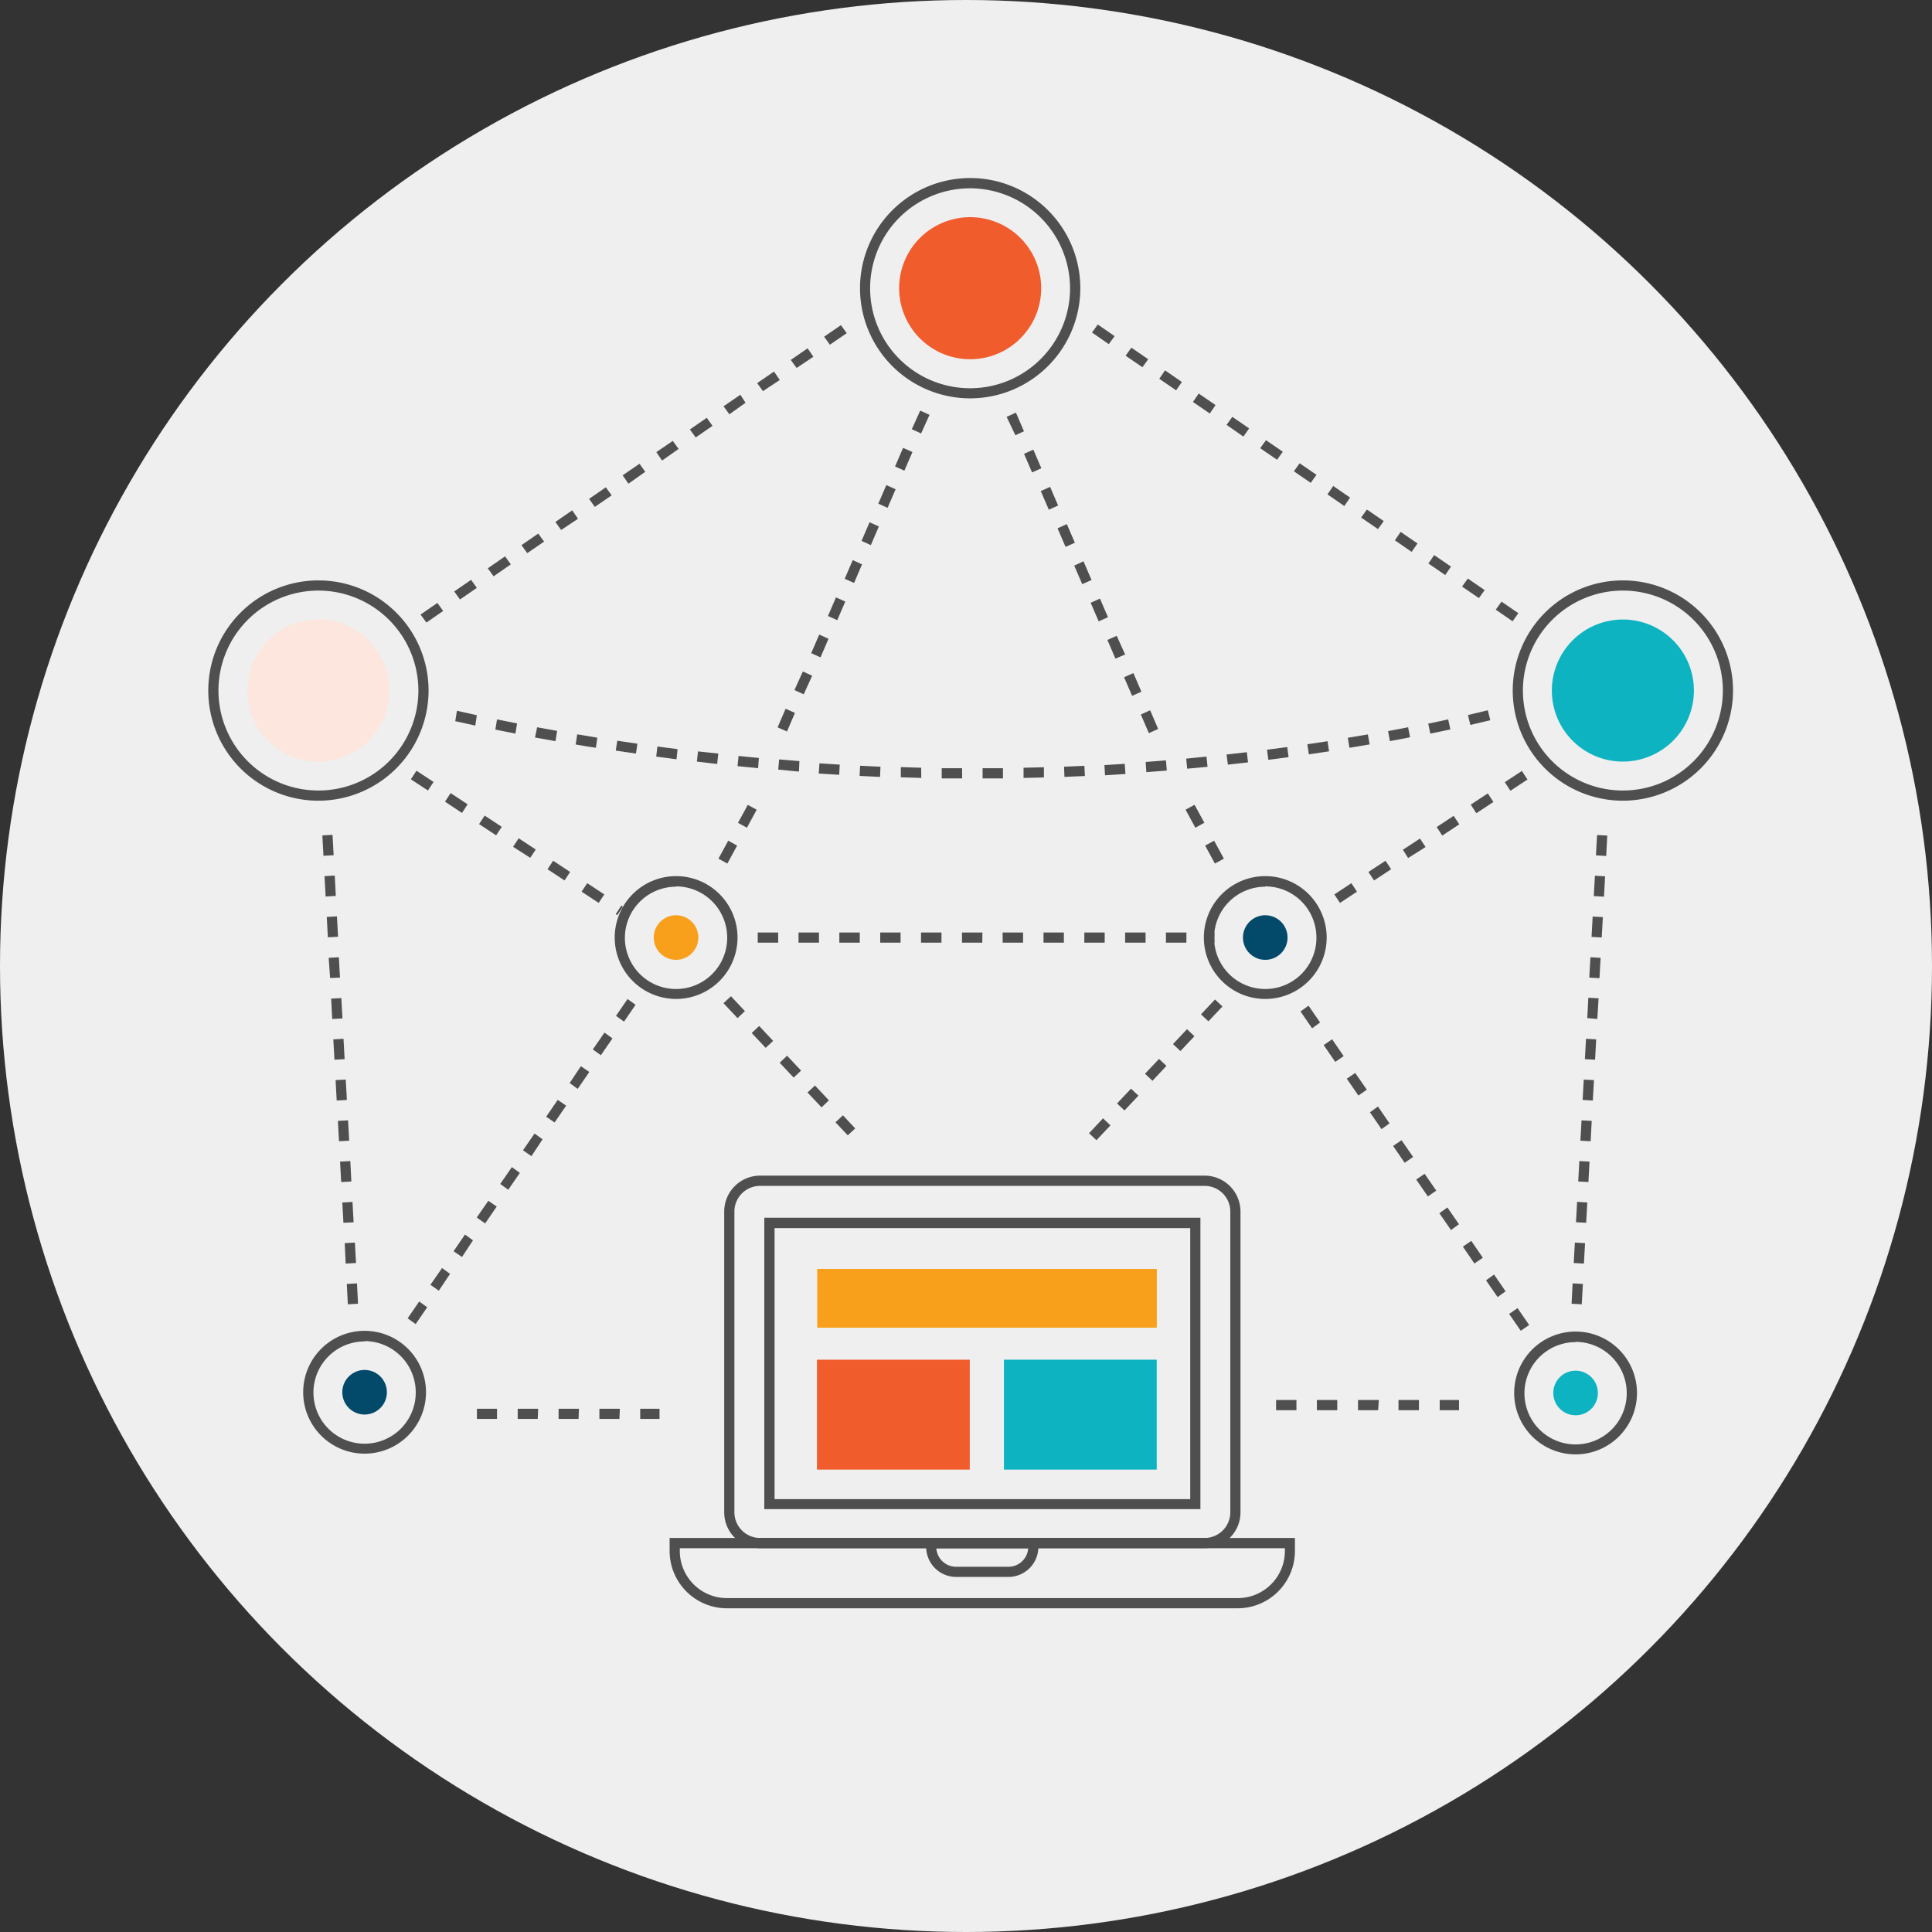 <?xml version="1.0" encoding="UTF-8"?> <svg xmlns="http://www.w3.org/2000/svg" viewBox="0 0 241 241"><rect x="0" y="0" width="241" height="241" fill="#333333" stroke="none"/><defs><style>.cls-1{fill:#efefef;}.cls-2{fill:#4f4f4f;}.cls-3{fill:#03496a;}.cls-4{fill:#f8a01b;}.cls-5{fill:#0db3c0;}.cls-6{fill:#f05c2c;}.cls-7{fill:#fde6dd;}</style></defs><g id="Layer_2" data-name="Layer 2"><g id="Layer_1-2" data-name="Layer 1"><circle class="cls-1" cx="120.5" cy="120.5" r="120.5"></circle><path class="cls-2" d="M157.83,124.61a7.66,7.66,0,1,1,7.66-7.66A7.66,7.66,0,0,1,157.83,124.61Zm0-14a6.38,6.38,0,1,0,6.38,6.38A6.38,6.38,0,0,0,157.83,110.57Z"></path><path class="cls-3" d="M157.83,119.73a2.78,2.78,0,1,1,2.78-2.78A2.78,2.78,0,0,1,157.83,119.73Z"></path><path class="cls-2" d="M84.33,124.61A7.66,7.66,0,1,1,92,117,7.66,7.66,0,0,1,84.33,124.61Zm0-14A6.38,6.38,0,1,0,90.71,117,6.39,6.39,0,0,0,84.33,110.57Z"></path><path class="cls-4" d="M84.33,119.73A2.78,2.78,0,1,1,87.11,117,2.78,2.78,0,0,1,84.33,119.73Z"></path><path class="cls-2" d="M196.54,181.42a7.66,7.66,0,1,1,7.66-7.65A7.66,7.66,0,0,1,196.54,181.42Zm0-14a6.38,6.38,0,1,0,6.38,6.38A6.38,6.38,0,0,0,196.54,167.39Z"></path><path class="cls-5" d="M196.54,176.54a2.78,2.78,0,1,1,2.78-2.77A2.77,2.77,0,0,1,196.54,176.54Z"></path><path class="cls-2" d="M45.48,181.33a7.66,7.66,0,1,1,7.66-7.66A7.66,7.66,0,0,1,45.48,181.33Zm0-14a6.38,6.38,0,1,0,6.38,6.38A6.39,6.39,0,0,0,45.48,167.29Z"></path><path class="cls-3" d="M45.48,176.45a2.78,2.78,0,1,1,2.78-2.78A2.78,2.78,0,0,1,45.48,176.45Z"></path><path class="cls-2" d="M121,49.69A13.74,13.74,0,1,1,134.76,36,13.75,13.75,0,0,1,121,49.69Zm0-26.2A12.47,12.47,0,1,0,133.48,36,12.49,12.49,0,0,0,121,23.49Z"></path><path class="cls-6" d="M121,44.81A8.86,8.86,0,1,1,129.88,36,8.86,8.86,0,0,1,121,44.81Z"></path><path class="cls-2" d="M202.44,99.88a13.74,13.74,0,1,1,13.74-13.74A13.76,13.76,0,0,1,202.44,99.88Zm0-26.21a12.47,12.47,0,1,0,12.47,12.47A12.48,12.48,0,0,0,202.44,73.67Z"></path><path class="cls-5" d="M202.44,95a8.86,8.86,0,1,1,8.86-8.86A8.87,8.87,0,0,1,202.44,95Z"></path><path class="cls-2" d="M39.72,99.88A13.74,13.74,0,1,1,53.46,86.14,13.76,13.76,0,0,1,39.72,99.88Zm0-26.21A12.47,12.47,0,1,0,52.19,86.14,12.48,12.48,0,0,0,39.72,73.67Z"></path><path class="cls-7" d="M39.72,95a8.86,8.86,0,1,1,8.86-8.86A8.87,8.87,0,0,1,39.72,95Z"></path><path class="cls-2" d="M122.57,97.1V95.83l2.54,0,0,1.27Zm-2.55,0-2.55,0,0-1.27,2.54,0Zm7.66-.06,0-1.27,2.54-.06,0,1.27Zm-12.76,0-2.55-.08,0-1.27,2.54.08Zm17.86-.13-.05-1.27,2.54-.11.06,1.27Zm-23,0-2.55-.12.06-1.27,2.54.12Zm28.06-.2-.07-1.27,2.53-.16.09,1.27Zm-33.16-.06-2.55-.16.09-1.27,2.53.16ZM143,96.32l-.09-1.27,2.53-.2.11,1.27Zm-43.34-.07L97.08,96l.11-1.27,2.53.21Zm48.43-.36-.12-1.26,2.53-.25.13,1.27C149.76,95.73,148.92,95.82,148.06,95.89Zm-53.52-.07L92,95.57l.13-1.27,2.53.25Zm58.6-.44L153,94.12l2.53-.29.15,1.27ZM89.46,95.3,86.93,95l.14-1.27L89.6,94Zm68.75-.52-.16-1.26,2.52-.33.17,1.26C159.91,94.56,159.07,94.68,158.21,94.78Zm-73.82-.07-2.53-.33L82,93.12l2.52.33Zm78.88-.61-.19-1.26,2.52-.38.19,1.26ZM79.33,94l-2.52-.37L77,92.4l2.51.37Zm89-.72-.2-1.25,2.5-.42.22,1.25Zm-94,0c-.87-.13-1.71-.27-2.52-.41L72,91.6l2.51.42Zm99.05-.83-.23-1.25,2.5-.48.24,1.25Zm-104.09,0L66.74,92,67,90.72l2.5.45Zm-5-.94-2.5-.5L62,89.74l2.5.5Zm114.13,0-.26-1.24,2.49-.53.27,1.25Zm-119.13-1-2.5-.55L57,88.66l2.48.56Zm124.12-.08-.29-1.24c.93-.22,1.76-.41,2.47-.59l.31,1.24Z"></path><path class="cls-2" d="M77,114.16l-.19-.13.69-1.06.2.12Zm-2.32-1.53-2.13-1.4.7-1.06,2.13,1.4Zm-4.26-2.8-2.12-1.4.7-1.06,2.12,1.4ZM66.14,107,64,105.63l.7-1.06,2.13,1.4Zm-4.25-2.8-2.13-1.4.7-1.06,2.13,1.4Zm-4.26-2.79L55.51,100l.7-1.07,2.12,1.4Zm-4.25-2.8-2.13-1.4.7-1.07,2.13,1.4Z"></path><path class="cls-2" d="M167.15,112.63l-.7-1.06,2.12-1.4.7,1.06Zm4.25-2.8-.7-1.06,2.13-1.4.7,1.06Zm4.25-2.8L175,106l2.13-1.4.7,1.06Zm4.26-2.8-.7-1.06,2.12-1.4.7,1.06Zm4.25-2.79-.7-1.07,2.13-1.4.7,1.07Zm4.25-2.8-.7-1.07,2.13-1.4.7,1.07Z"></path><path class="cls-2" d="M151.5,117.59h-1v-1.27h1Zm-3.51,0h-2.55v-1.27H148Zm-5.09,0h-2.55v-1.27h2.55Zm-5.1,0h-2.54v-1.27h2.54Zm-5.09,0h-2.54v-1.27h2.54Zm-5.09,0h-2.55v-1.27h2.55Zm-5.09,0H120v-1.27h2.55Zm-5.09,0h-2.55v-1.27h2.55Zm-5.1,0H109.8v-1.27h2.54Zm-5.09,0H104.7v-1.27h2.55Zm-5.09,0H99.61v-1.27h2.55Zm-5.09,0H94.52v-1.27h2.55Z"></path><path class="cls-2" d="M98.17,91.25,97,90.73l1-2.32,1.16.52Zm2.09-4.64-1.16-.53,1.05-2.32,1.16.53ZM102.35,82l-1.16-.52,1-2.32,1.16.52Zm2.09-4.64-1.16-.52,1-2.32,1.16.52Zm2.1-4.64-1.17-.52,1-2.33,1.16.53ZM108.63,68l-1.16-.53,1-2.32,1.16.52Zm2.09-4.65-1.16-.52,1-2.32,1.16.52Zm2.09-4.64-1.16-.52,1-2.32,1.17.52Zm2.09-4.64-1.16-.53,1.05-2.32,1.16.53Z"></path><path class="cls-2" d="M90.73,107.72l-1.11-.61,1.22-2.24,1.11.61Zm2.44-4.47-1.11-.61,1.22-2.24,1.11.61Z"></path><path class="cls-2" d="M143.31,91.45l-1-2.32,1.16-.53,1,2.33Zm-2.09-4.65-1-2.32,1.16-.52,1,2.32Zm-2.08-4.64-1-2.33,1.16-.52,1.05,2.33Zm-2.09-4.65-1-2.32,1.16-.52,1,2.32ZM135,72.87l-1-2.32,1.16-.53,1,2.33Zm-2.08-4.65-1-2.32,1.16-.52,1,2.32Zm-2.09-4.64-1-2.32,1.16-.53,1,2.33Zm-2.09-4.65-1-2.32,1.16-.52,1,2.32Zm-2.08-4.64L125.57,52l1.16-.53,1,2.33Z"></path><path class="cls-2" d="M151.55,107.72l-1.22-2.24,1.12-.61,1.22,2.24Zm-2.44-4.47L147.89,101l1.12-.61,1.22,2.24Z"></path><path class="cls-2" d="M53.19,77.66l-.73-1,2.1-1.45.72,1Zm4.19-2.88-.72-1,2.1-1.45.72,1Zm4.19-2.89-.72-1L63,69.4l.72,1ZM65.77,69l-.72-1,2.09-1.44.73,1ZM70,66.11l-.72-1,2.1-1.45.72,1.05Zm4.2-2.88-.72-1,2.09-1.44.73,1Zm4.19-2.89-.72-1.05,2.1-1.44.72,1Zm4.2-2.89-.72-1.05L83.92,55l.73,1Zm4.19-2.88-.72-1,2.1-1.45.72,1Zm4.2-2.89-.72-1,2.09-1.44L93,50.24Zm4.19-2.89-.72-1,2.1-1.44.72,1.05Zm4.2-2.89-.73-1,2.1-1.45.72,1.05ZM103.52,43,102.8,42l2.1-1.44.72,1Z"></path><path class="cls-2" d="M188.68,77.5l-2.1-1.45.72-1,2.1,1.44Zm-4.2-2.89-2.1-1.44.72-1,2.1,1.44Zm-4.2-2.88-2.1-1.44.72-1.05,2.1,1.44Zm-4.19-2.89L174,67.4l.72-1.05,2.1,1.44ZM171.89,66l-2.1-1.44.72-1,2.1,1.44Zm-4.2-2.88-2.1-1.45.72-1.05,2.1,1.45Zm-4.19-2.89-2.1-1.44.72-1,2.1,1.44Zm-4.2-2.88-2.1-1.44.72-1,2.1,1.44Zm-4.2-2.89L153,53l.72-1,2.1,1.44Zm-4.19-2.88-2.1-1.44.72-1.05,2.1,1.44Zm-4.2-2.89-2.1-1.44.72-1.05,2.1,1.45Zm-4.2-2.88-2.1-1.44.72-1,2.1,1.44Zm-4.2-2.88-2.09-1.45.72-1,2.1,1.45Z"></path><path class="cls-2" d="M51.85,165.17l-1-.72,1.44-2.1,1,.72ZM54.74,161l-1.05-.73,1.45-2.09,1,.72Zm2.89-4.2-1.05-.72L58,154l1,.72Zm2.89-4.19-1.05-.73,1.44-2.09,1.05.72Zm2.88-4.2-1-.72,1.45-2.1,1,.72Zm2.89-4.19-1.05-.73,1.44-2.09,1,.72Zm2.89-4.2-1.05-.72,1.44-2.1,1.05.72Zm2.88-4.19-1-.73L72.46,133l1.05.72Zm2.89-4.2-1-.72,1.45-2.1,1,.72Zm2.89-4.19-1-.72,1.44-2.1,1,.72Z"></path><path class="cls-2" d="M43.39,162.7l-.13-2.54,1.27-.07.13,2.54Zm-.27-5.08L43,155.07l1.27-.07.14,2.55Zm-.28-5.09L42.7,150l1.27-.07.14,2.54Zm-.28-5.08-.14-2.55,1.28-.07.13,2.55Zm-.27-5.09-.14-2.54,1.27-.07.14,2.54ZM42,137.28l-.14-2.55,1.27-.06.14,2.54Zm-.28-5.09-.14-2.54,1.27-.07.14,2.54Zm-.28-5.08-.13-2.54,1.27-.07.14,2.54ZM41.18,122,41,119.48l1.27-.07.14,2.54Zm-.28-5.08-.14-2.54,1.27-.07.14,2.54Zm-.28-5.09-.14-2.54,1.28-.07.13,2.54Zm-.27-5.08-.14-2.54,1.27-.07.14,2.54Z"></path><path class="cls-2" d="M189.7,166l-1.45-2.1,1.05-.72,1.45,2.1Zm-2.89-4.2-1.44-2.09,1-.72,1.44,2.09Zm-2.89-4.19-1.44-2.1,1.05-.72,1.44,2.1ZM181,153.44l-1.45-2.1,1-.72,1.44,2.09Zm-2.89-4.2-1.45-2.1,1.05-.72,1.45,2.1Zm-2.89-4.19-1.44-2.1,1.05-.72,1.44,2.09Zm-2.89-4.2-1.44-2.1,1-.72,1.44,2.1Zm-2.88-4.19-1.45-2.1,1.05-.72,1.45,2.09Zm-2.89-4.2-1.44-2.09,1.05-.73,1.44,2.1Zm-2.89-4.19-1.44-2.1,1-.72,1.44,2.1Z"></path><path class="cls-2" d="M197.31,162.7l-1.27-.07.13-2.54,1.28.07Zm.27-5.08-1.27-.07.14-2.55,1.27.07Zm.28-5.09-1.27-.07.14-2.54L198,150Zm.28-5.08-1.27-.07.14-2.55,1.27.07Zm.28-5.09-1.28-.07.14-2.54,1.27.07Zm.27-5.08-1.27-.07.14-2.54,1.27.06Zm.28-5.09-1.27-.07.14-2.54,1.27.07Zm.28-5.08L198,127l.13-2.54,1.28.07Zm.27-5.09-1.27-.07.14-2.54,1.27.07Zm.28-5.08-1.27-.07.14-2.54,1.27.07Zm.28-5.09-1.27-.07.14-2.54,1.27.07Zm.28-5.08-1.28-.07.14-2.54,1.27.07Z"></path><path class="cls-2" d="M105.75,141.62,104.22,140l.93-.87,1.53,1.63Zm-3.27-3.49-1.75-1.85.93-.87,1.74,1.85ZM99,134.42l-1.74-1.85.92-.88,1.75,1.86Zm-3.49-3.71-1.74-1.85.93-.88,1.74,1.86ZM92,127l-1.75-1.86.93-.87,1.74,1.86Z"></path><path class="cls-2" d="M136.77,142.23l-.92-.87,1.74-1.86.93.88Zm3.5-3.71-.93-.87,1.74-1.85.93.87Zm3.49-3.7-.93-.88,1.75-1.85.92.87Zm3.49-3.71-.93-.87,1.75-1.86.92.88Zm3.49-3.71-.93-.87,1.75-1.85.93.87Z"></path><path class="cls-2" d="M82.27,177H79.86v-1.27h2.41Zm-5,0H74.77v-1.27h2.55Zm-5.1,0H69.68v-1.27h2.54Zm-5.09,0H64.58v-1.27h2.55ZM62,177H59.49v-1.27H62Z"></path><path class="cls-2" d="M182,175.91h-2.41v-1.27H182Zm-5,0h-2.55v-1.27H177Zm-5.09,0H169.4v-1.27H172Zm-5.1,0h-2.54v-1.27h2.54Zm-5.09,0h-2.54v-1.27h2.54Z"></path><path class="cls-2" d="M154.4,200.62H90.68a7.15,7.15,0,0,1-7.15-7.14v-1.63h78v1.63A7.15,7.15,0,0,1,154.4,200.62Zm-69.6-7.49v.35a5.88,5.88,0,0,0,5.88,5.87H154.4a5.88,5.88,0,0,0,5.88-5.87v-.35Z"></path><path class="cls-2" d="M125.8,196.71h-6.52a3.75,3.75,0,0,1-3.75-3.75v-1.11h14V193A3.75,3.75,0,0,1,125.8,196.71Zm-9-3.58a2.47,2.47,0,0,0,2.47,2.31h6.52a2.47,2.47,0,0,0,2.47-2.31Z"></path><path class="cls-2" d="M150.27,193.12H94.81a4.47,4.47,0,0,1-4.47-4.47V151.13a4.48,4.48,0,0,1,4.47-4.48h55.46a4.48,4.48,0,0,1,4.47,4.48v37.52A4.47,4.47,0,0,1,150.27,193.12ZM94.81,147.93a3.2,3.2,0,0,0-3.2,3.2v37.52a3.21,3.21,0,0,0,3.2,3.2h55.46a3.21,3.21,0,0,0,3.2-3.2V151.13a3.2,3.2,0,0,0-3.2-3.2Zm54.93,40.32H95.34V151.9h54.4ZM96.62,187h51.85v-33.8H96.62Z"></path><rect class="cls-4" x="101.94" y="158.29" width="42.36" height="7.33"></rect><rect class="cls-6" x="101.91" y="169.61" width="19.06" height="13.71"></rect><rect class="cls-5" x="125.23" y="169.61" width="19.06" height="13.71"></rect></g></g></svg> 